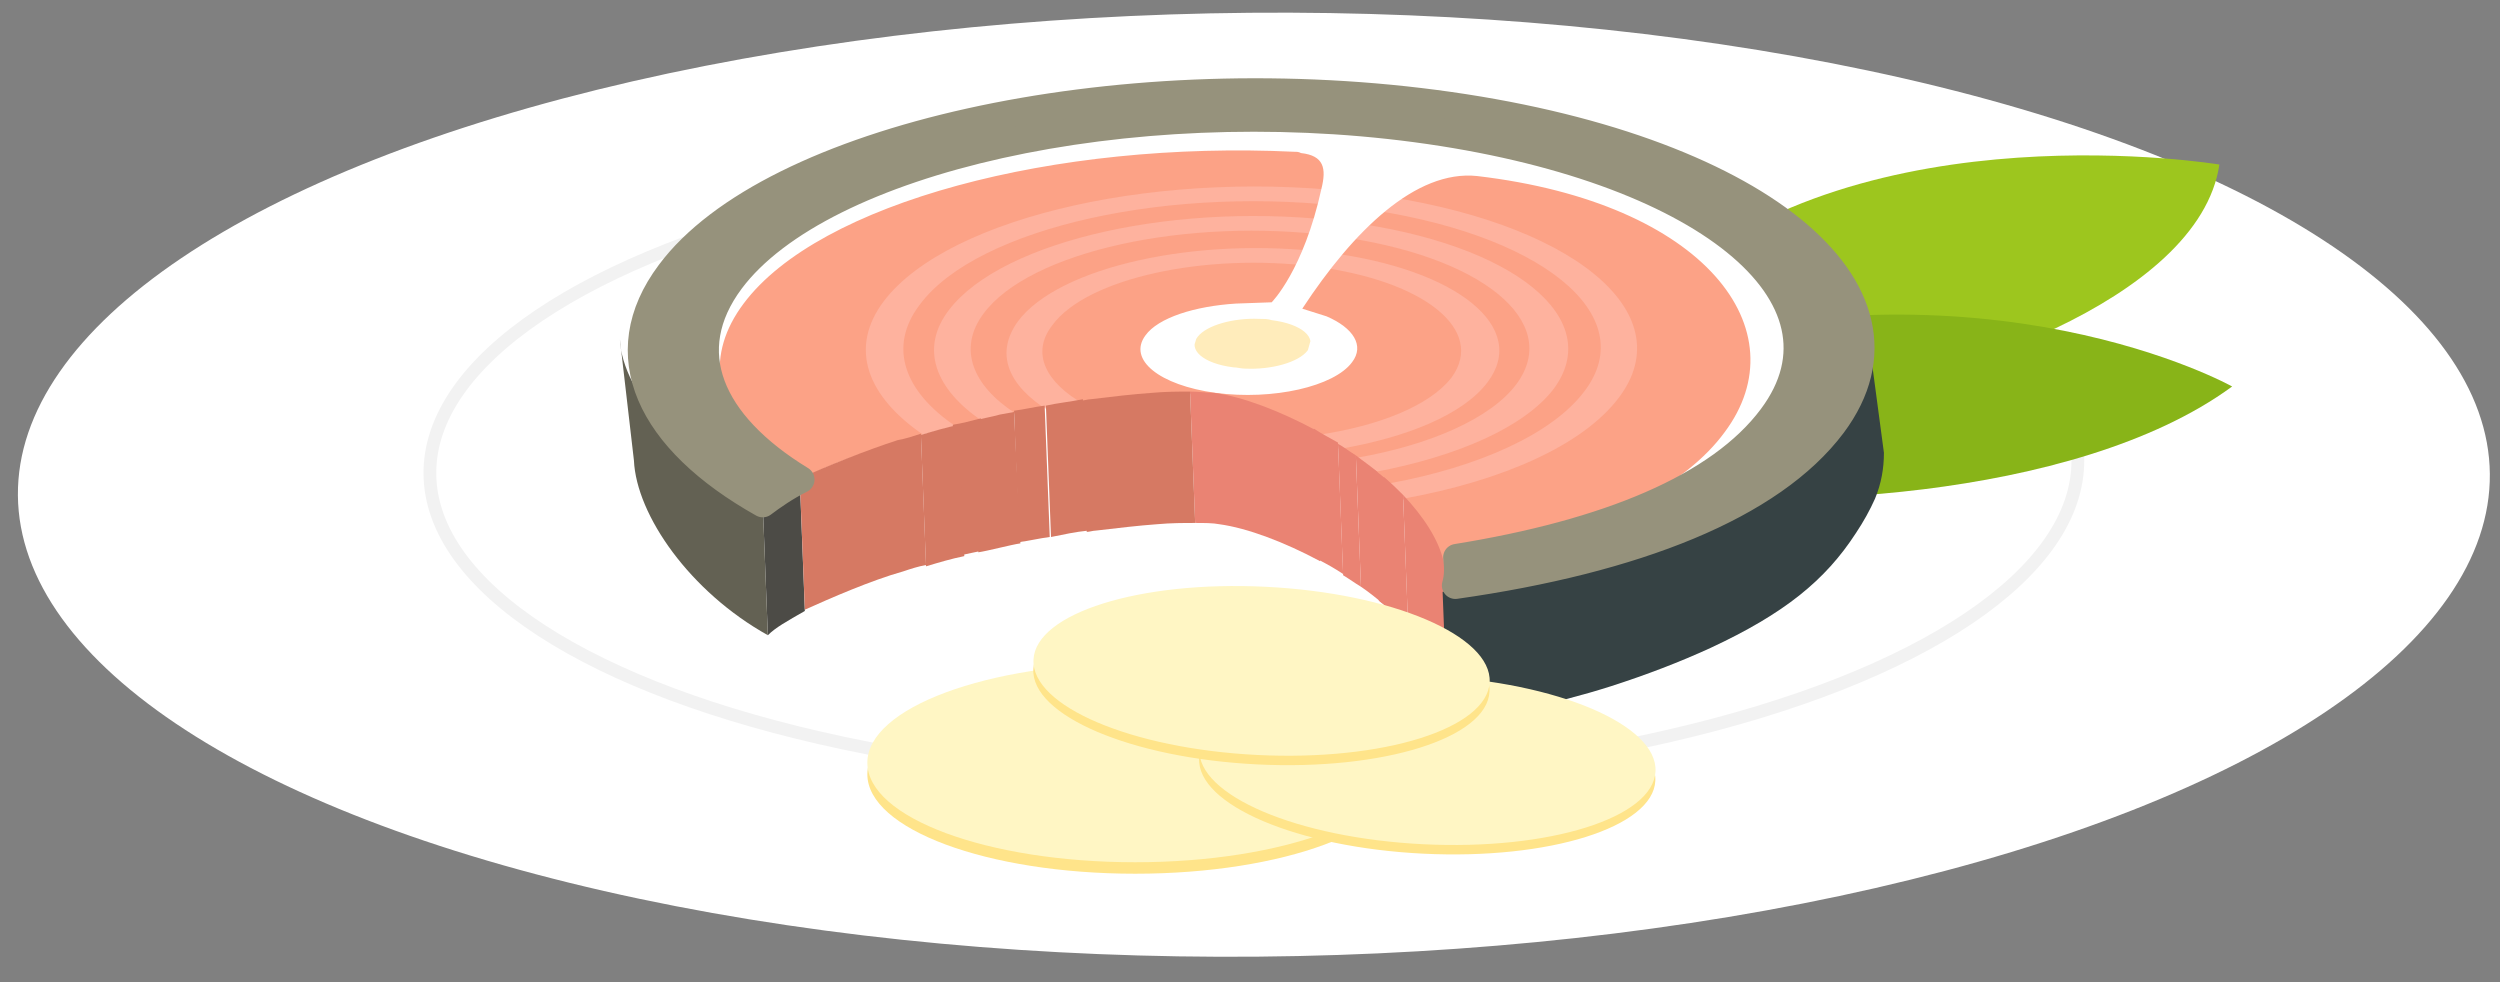 <?xml version="1.0" encoding="utf-8"?>
<!-- Generator: Adobe Illustrator 21.0.0, SVG Export Plug-In . SVG Version: 6.00 Build 0)  -->
<svg version="1.1" id="Capa_1" xmlns="http://www.w3.org/2000/svg" xmlns:xlink="http://www.w3.org/1999/xlink" x="0px" y="0px"
	 viewBox="0 0 196 77" style="enable-background:new 0 0 196 77;" xml:space="preserve">
<rect x="0" y="0" width="196" height="77" fill="#808080" stroke="none"/>
<style type="text/css">
	.st0{fill:#FFFFFF;}
	.st1{fill:#FFFFFF;stroke:#F2F2F2;stroke-miterlimit:10;}
	.st2{fill:#9DC61E;}
	.st3{fill:#88B418;}
	.st4{enable-background:new    ;}
	.st5{fill:#FCA286;}
	.st6{opacity:0.6;fill:#FFBDAE;}
	.st7{opacity:0.6;fill:#FFA488;}
	.st8{clip-path:url(#SVGID_2_);}
	.st9{fill:#FFECBB;}
	.st10{fill:#D67963;}
	.st11{fill:#EA8373;}
	.st12{fill:#4C4B46;}
	.st13{fill:#636153;}
	.st14{fill:#364244;}
	.st15{fill:#96927C;stroke:#96927C;stroke-width:2.115;stroke-linejoin:round;stroke-miterlimit:10;}
	.st16{fill:#FFE48A;}
	.st17{fill:#FFF6C4;}
</style>
<g>
	<g>
		<ellipse transform="matrix(1 -8.700794e-03 8.700794e-03 1 -0.327 0.857)" class="st0" cx="98.3" cy="38" rx="96.9" ry="37"/>
		
			<ellipse transform="matrix(1 -8.700794e-03 8.700794e-03 1 -0.315 0.857)" class="st1" cx="98.3" cy="36.6" rx="64.6" ry="24.7"/>
	</g>
	<g>
		<g>
			<g>
				<path class="st2" d="M142.4,31.1c9.4-0.8,30-7.4,31.6-18.2c0,0-27.7-4.6-43.5,9.5L142.4,31.1z"/>
				<path class="st3" d="M129.1,38.4c9,1.6,33.5,1,45.9-8.1c0,0-19.3-10.8-47.4-2.5L129.1,38.4z"/>
				<g>
					<g>
						<g class="st4">
							<g>
								<path class="st5" d="M111.7,9.1C87.9,6,62.4,11.6,54.8,21.7c-4.5,6-1.7,12.1,6.3,16.8c8.1-5,27.7-8.4,34.2-7.5
									c6.5,0.8,18,8.3,17.8,14.4c12.9-2,23.7-6.4,28.1-12.3C148.8,22.9,135.5,12.2,111.7,9.1L111.7,9.1z"/>
							</g>
						</g>
					</g>
					<g>
						<g class="st4">
							<g>
								<path class="st6" d="M103.3,34c0,0,0.1,0,0.1,0.1C103.3,34.1,103.3,34.1,103.3,34L103.3,34z M104.1,19.8
									c-10.2-1.3-21.1,1.1-24.3,5.4c-1.8,2.5-0.8,5,2.4,7c1.1-0.2,2.1-0.3,3.1-0.5c-0.1,0-0.2,0-0.3,0c-3-1.7-4.2-4-2.5-6.2
									c2.7-3.7,12-5.7,20.6-4.6c8.6,1.1,13.4,5,10.7,8.7c-1.7,2.2-5.7,3.8-10.5,4.5c0,0,0,0-0.1,0c0.6,0.3,1.2,0.7,1.8,1.1
									c5.3-0.9,9.7-2.7,11.6-5.2C119.9,25.7,114.3,21.1,104.1,19.8L104.1,19.8z"/>
								<path class="st7" d="M86.7,31.5c-0.1,0-0.3,0-0.4,0.1C86.4,31.6,86.5,31.5,86.7,31.5L86.7,31.5z"/>
								<path class="st7" d="M102.4,33.6c0.1,0,0.2,0.1,0.3,0.1C102.6,33.7,102.5,33.6,102.4,33.6L102.4,33.6z"/>
							</g>
						</g>
					</g>
					<g>
						<g class="st4">
							<g>
								<path class="st6" d="M105.6,17.4c-13.1-1.7-27,1.4-31.2,6.9c-2.3,3-1.1,6.2,2.6,8.7c-0.2,0-0.3,0.1-0.5,0.1
									c1-0.2,2.1-0.5,3.1-0.7c-3.4-2.2-4.5-5.1-2.5-7.8c3.6-4.9,16-7.6,27.5-6.1c11.5,1.5,17.9,6.7,14.3,11.6
									c-2,2.7-6.8,4.8-12.6,5.8c0.6,0.4,1.1,0.9,1.7,1.3c-0.1-0.1-0.2-0.1-0.2-0.2c6.4-1.2,11.7-3.5,14-6.5
									C125.9,25,118.7,19.1,105.6,17.4L105.6,17.4z"/>
								<path class="st6" d="M107.3,15.2c-15.9-2.1-32.9,1.7-38,8.4c-2.8,3.7-1.3,7.5,3.1,10.5c1-0.3,2-0.5,3-0.8
									c-0.2,0-0.4,0.1-0.5,0.1c-4-2.7-5.3-6.2-2.8-9.5c4.5-6.1,19.9-9.5,34.3-7.6s22.4,8.4,17.8,14.4c-2.5,3.3-8.2,5.9-15.3,7.2
									c-0.1-0.1-0.2-0.2-0.3-0.2c0.5,0.4,1,0.9,1.4,1.4c7.8-1.4,14.1-4.2,16.9-7.9C132,24.5,123.2,17.3,107.3,15.2L107.3,15.2z"/>
							</g>
						</g>
					</g>
					<g>
						<g class="st4">
							<g>
								<path class="st0" d="M110.8,9.9C88.2,7,64.2,12.3,57,21.9c-3.5,4.7-2.2,9.6,2.7,13.7c-3.7-3.6-4.4-7.8-1.4-11.8
									c5.9-7.9,24.4-12.8,43.2-11.9c0.2,0,0.3,0,0.5,0.1c1.8,0.2,2,1.2,1.6,2.8c-1.4,6.4-3.9,8.9-3.9,8.9l-2.8,0.1
									c-3.2,0.2-6.1,1.1-7.1,2.5c-1.4,1.9,1.1,3.9,5.5,4.5c4.5,0.6,9.3-0.5,10.7-2.4c1-1.3,0.1-2.7-2-3.6l-1.9-0.6
									c4-6.1,8.9-10.9,13.7-10.4c17.9,2.1,25.4,12.1,19.4,20.1c-3,4.1-9.3,7.3-17.2,9.4c9.6-2.2,17.3-5.9,20.8-10.6
									C145.8,23,133.3,12.9,110.8,9.9L110.8,9.9z"/>
							</g>
						</g>
					</g>
					<g>
						<g class="st4">
							<defs>
								<polygon id="SVGID_1_" class="st4" points="93.1,28.8 94.3,24.9 103.2,25.1 102.1,29 								"/>
							</defs>
							<clipPath id="SVGID_2_">
								<use xlink:href="#SVGID_1_"  style="overflow:visible;"/>
							</clipPath>
							<g class="st8">
								<path class="st9" d="M98.8,25c-2.1-0.1-4.2,0.5-4.9,1.4c-0.8,1,0.4,2.1,2.8,2.4c0.3,0,0.6,0.1,0.9,0.1
									c2.1,0.1,4.2-0.5,4.9-1.4c0.8-1-0.4-2.1-2.8-2.4C99.4,25,99.1,25,98.8,25L98.8,25z"/>
							</g>
						</g>
					</g>
					<g>
						<g>
							<path class="st10" d="M84.9,31.3l0.4,10.3c-1,0.1-1.9,0.3-2.9,0.5l-0.4-10.3C82.9,31.6,83.9,31.5,84.9,31.3L84.9,31.3z"/>
						</g>
						<g>
							<path class="st10" d="M81.9,31.8l0.4,10.3c-0.8,0.1-1.6,0.3-2.4,0.4l-0.4-10.3C80.3,32.1,81.1,31.9,81.9,31.8L81.9,31.8z"/>
						</g>
						<path class="st10" d="M79.5,32.3l0.5,10.3c-0.7,0.1-2.6,0.6-3.3,0.7l-0.4-10.3c0.7-0.2,1.4-0.3,2.1-0.5L79.5,32.3z"/>
						<g>
							<path class="st10" d="M76.9,32.8l0.4,10.3c-0.8,0.2-1.5,0.3-2.2,0.5l-0.4-10.3C75.4,33.2,76.1,33,76.9,32.8L76.9,32.8z"/>
						</g>
						<g>
							<path class="st11" d="M104.9,34.7l0.4,10.3c-0.6-0.4-1.3-0.8-1.9-1.1l-0.4-10.3C103.6,34,104.2,34.3,104.9,34.7L104.9,34.7z"
								/>
						</g>
						<g class="st4">
							<path class="st11" d="M103.1,33.7l0.4,10.3c-2.8-1.5-5.7-2.6-7.9-2.9C95.1,41,94.4,41,93.7,41l-0.4-10.3
								c0.7,0,1.4,0.1,1.9,0.1C97.4,31.1,100.3,32.2,103.1,33.7L103.1,33.7z"/>
							<path class="st10" d="M93.3,30.7c-0.9,0-1.9,0-3,0.1c-1.5,0.1-3.1,0.3-4.8,0.5c-0.2,0-0.5,0.1-0.7,0.1l0.4,10.3
								c0.2,0,0.5-0.1,0.7-0.1c1.7-0.2,3.4-0.4,4.8-0.5c1.1-0.1,2.1-0.1,3-0.1L93.3,30.7z"/>
						</g>
						<g>
							<path class="st10" d="M75.2,33.3l0.4,10.3c-1,0.2-2,0.5-3,0.8l-0.4-10.3C73.2,33.8,74.2,33.5,75.2,33.3L75.2,33.3z"/>
						</g>
						<g>
							<path class="st11" d="M106.3,35.7l0.4,10.3c-0.5-0.3-0.9-0.6-1.4-0.9l-0.4-10.3C105.3,35,105.8,35.4,106.3,35.7L106.3,35.7z"
								/>
						</g>
						<g>
							<path class="st11" d="M108,37l0.4,10.3c-0.5-0.4-1.1-0.9-1.7-1.3l-0.4-10.3C106.8,36.1,107.4,36.5,108,37L108,37z"/>
						</g>
						<g class="st4">
							<path class="st12" d="M62.7,37.6l0.4,10.3c-1.4,0.8-2.3,1.3-2.9,1.9l-0.4-10.3C60.4,38.9,61.3,38.4,62.7,37.6L62.7,37.6z"/>
						</g>
						<path class="st10" d="M72.2,34c-0.6,0.2-1.2,0.4-1.8,0.5c-2.5,0.8-5.7,2.1-7.7,3l0.4,10.3c2-0.9,5.2-2.3,7.7-3
							c0.6-0.2,1.2-0.4,1.8-0.5L72.2,34z"/>
						<g>
							<path class="st11" d="M108.8,37.7l0.4,10.3c-0.4-0.3-0.7-0.6-1.1-0.9l-0.4-10.3C108.1,37.1,108.5,37.4,108.8,37.7L108.8,37.7
								z"/>
						</g>
						<g>
							<path class="st11" d="M110,38.8l0.4,10.3c-0.5-0.5-0.9-0.9-1.5-1.4l-0.4-10.3C109.1,37.9,109.6,38.4,110,38.8L110,38.8z"/>
						</g>
						<g>
							<path class="st13" d="M59.8,39.5l0.4,10.3c-6.1-3.4-10.3-9.4-10.5-13.7l-1.1-9.5C48.8,30.9,53.7,36.1,59.8,39.5L59.8,39.5z"
								/>
						</g>
						<g>
							<path class="st11" d="M113.2,44.1l0.4,10.3c-0.3-1.7-1.5-3.5-3.2-5.2L110,38.8C111.6,40.5,112.8,42.3,113.2,44.1L113.2,44.1z
								"/>
						</g>
						<path class="st14" d="M147.7,35.5L146.3,25c0,1.2-0.8,4-1.3,5.3c-0.3,0.9-0.8,1.8-1.5,2.7c-2.1,2.8-5.5,5.4-9.8,7.5
							c-2.3,1.1-5,2.1-7.8,3c-2.2,0.7-4.5,1.3-6.9,1.8c-1.9,0.4-3.9,0.8-5.9,1.1l0.4,10.3c2-0.3,4-0.6,5.9-1.1
							c2.4-0.5,4.7-1.1,6.9-1.8c2.8-0.9,5.4-1.9,7.8-3c5.8-2.7,9-5.3,11.4-9c0.6-0.9,1.1-1.8,1.5-2.7
							C147.5,37.9,147.7,36.7,147.7,35.5z"/>
					</g>
				</g>
			</g>
			<g>
				<g class="st4">
					<g>
						<path class="st15" d="M112.5,8.1c-25.1-3.3-52.1,2.7-60,13.3c-4.8,6.4-1.6,13.1,7.3,18.1c0.8-0.6,1.8-1.3,3-1.9
							c-7.2-4.4-9.6-10.1-5.5-15.6c7.1-9.5,31.2-14.9,53.7-11.9s35,13.1,27.9,22.6c-4.1,5.5-12.9,9.1-24.7,11
							c0.1,0.8,0.1,1.5-0.1,2.2c14.1-2,24.8-6.2,29.6-12.6C151.6,22.7,137.6,11.4,112.5,8.1L112.5,8.1z"/>
					</g>
				</g>
			</g>
		</g>
		<g>
			<ellipse class="st16" cx="89" cy="60.7" rx="21" ry="7.8"/>
			<ellipse class="st17" cx="89" cy="59.8" rx="21" ry="7.8"/>
		</g>
		<g>
			
				<ellipse transform="matrix(4.937425e-02 -0.999 0.999 4.937425e-02 46.031 169.14)" class="st16" cx="111.9" cy="60.4" rx="6.6" ry="17.9"/>
			
				<ellipse transform="matrix(4.937425e-02 -0.999 0.999 4.937425e-02 46.844 168.44)" class="st17" cx="111.9" cy="59.6" rx="6.6" ry="17.9"/>
		</g>
		<g>
			
				<ellipse transform="matrix(4.937425e-02 -0.999 0.999 4.937425e-02 40.665 149.501)" class="st16" cx="98.9" cy="53.4" rx="6.6" ry="17.9"/>
			
				<ellipse transform="matrix(4.937425e-02 -0.999 0.999 4.937425e-02 41.477 148.801)" class="st17" cx="98.9" cy="52.6" rx="6.6" ry="17.9"/>
		</g>
	</g>
</g>
</svg>
